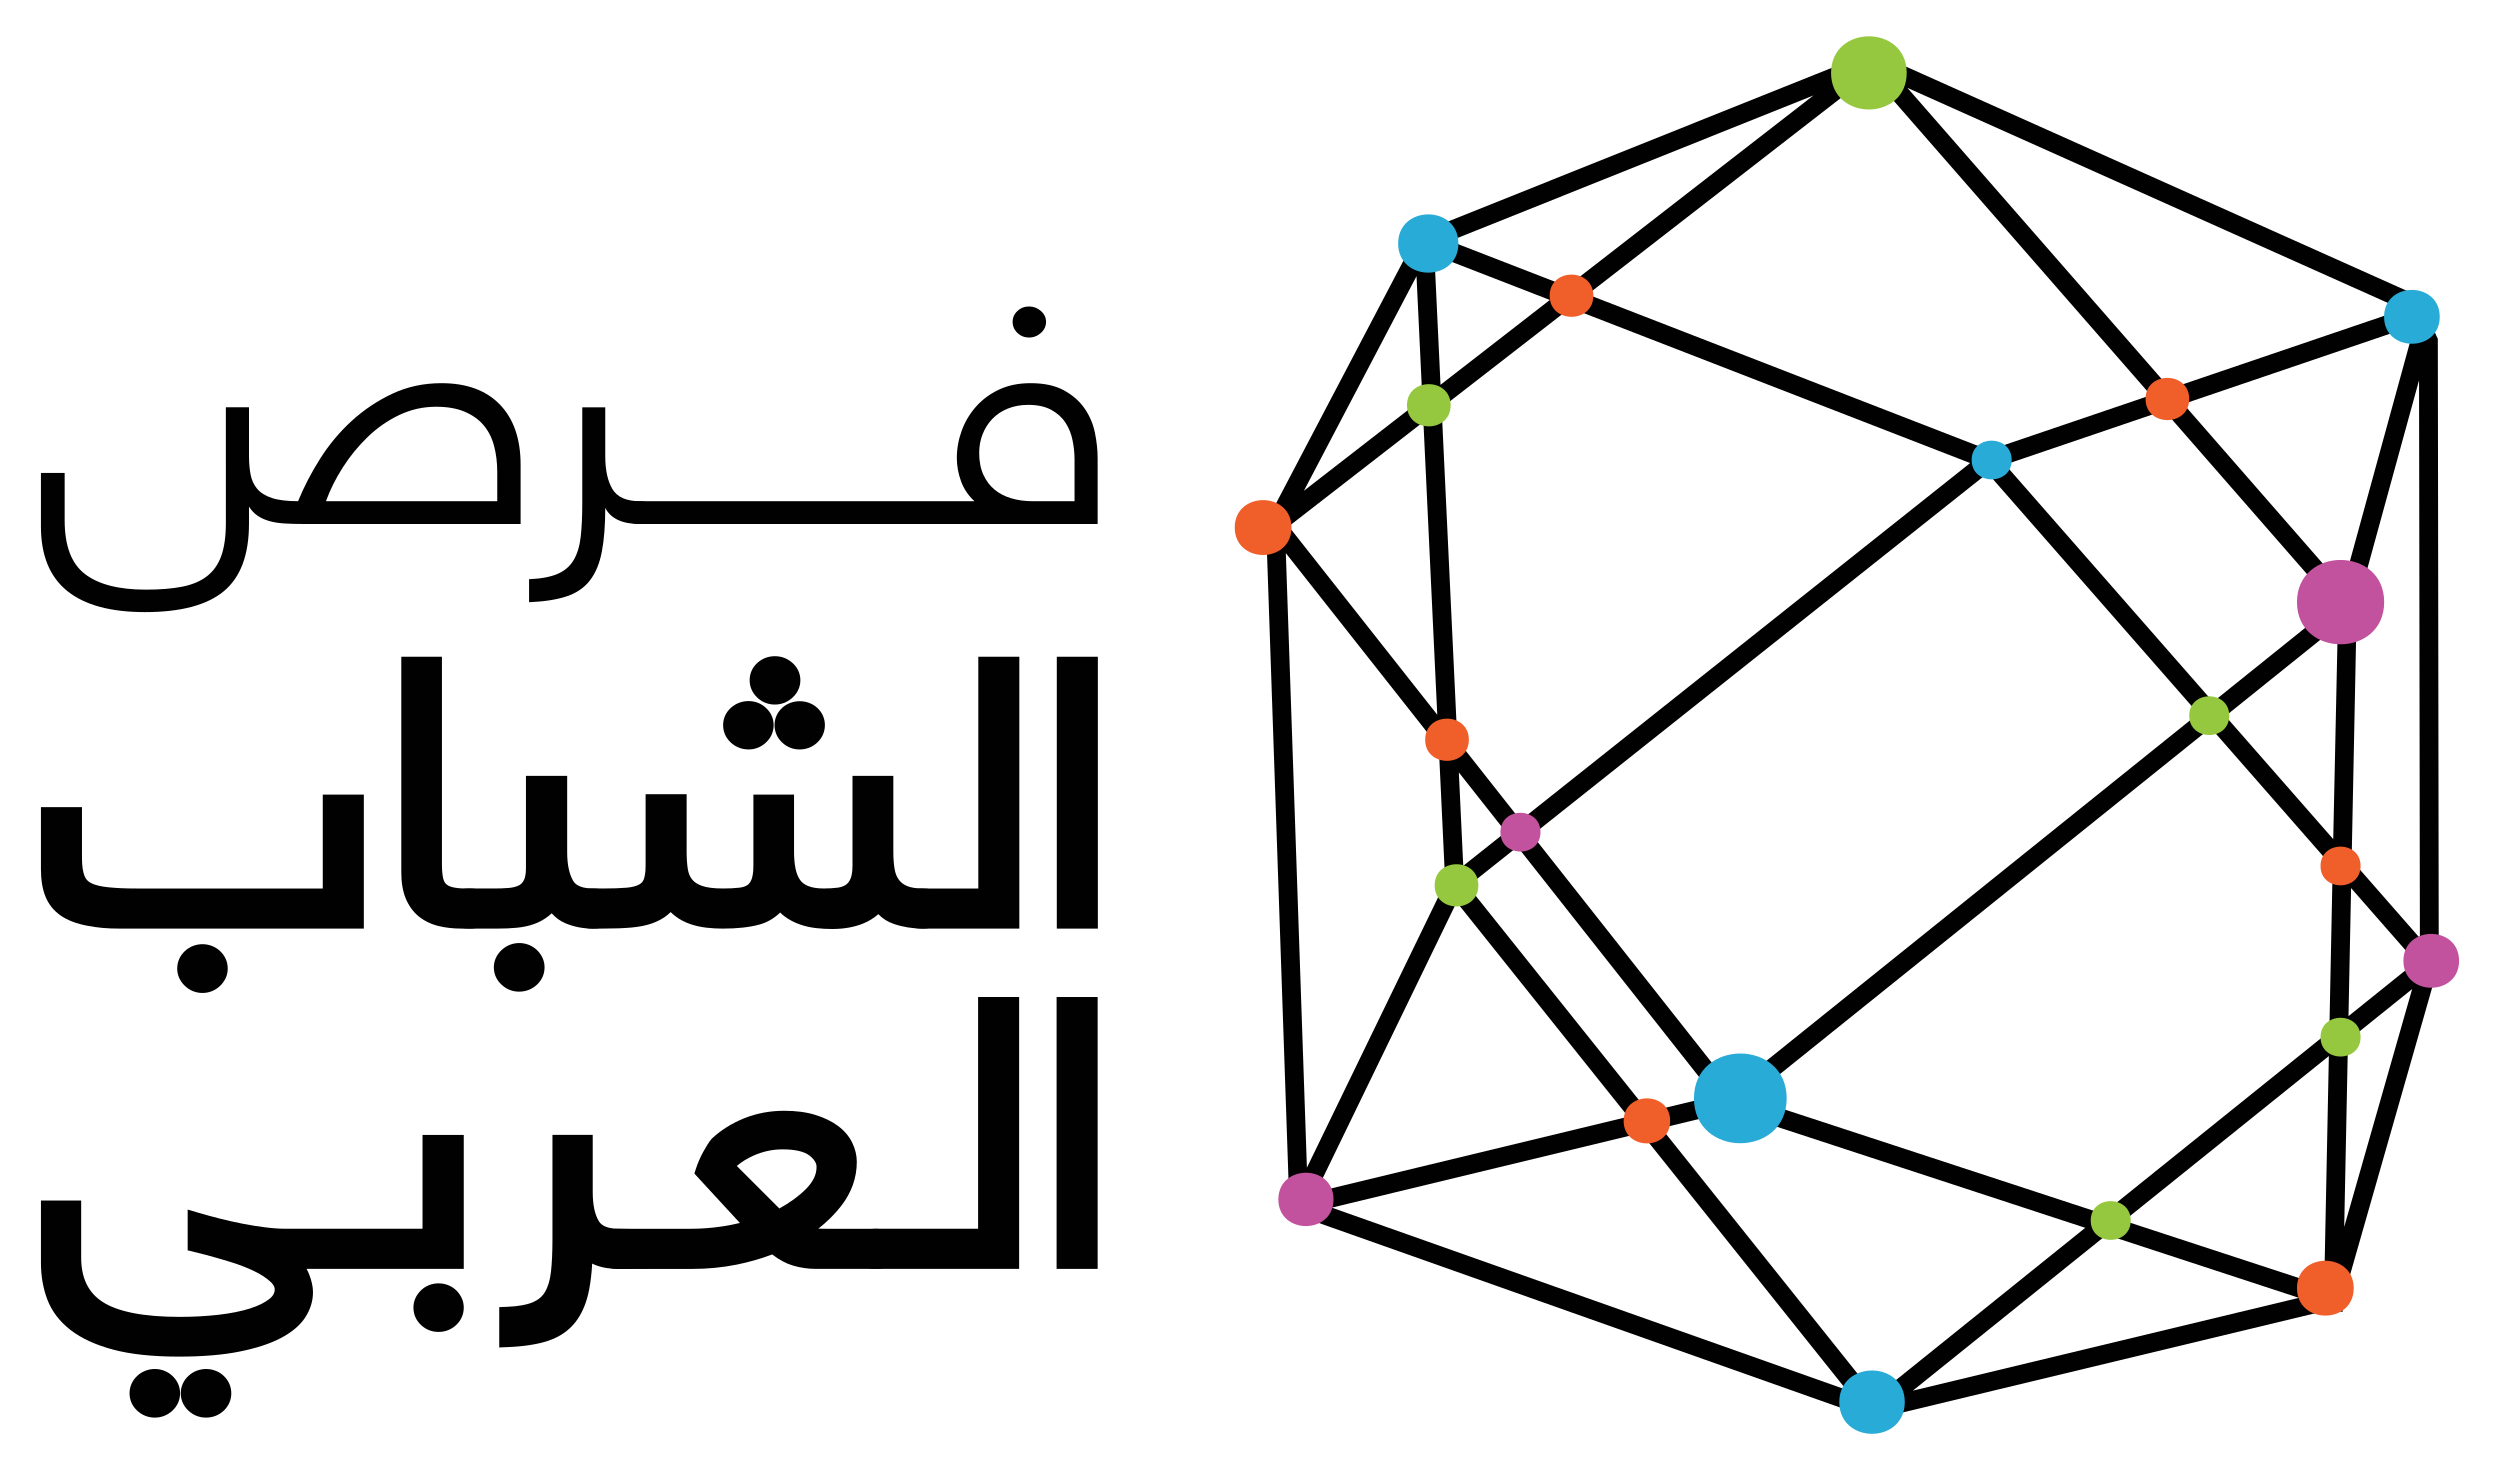 <?xml version="1.0" encoding="utf-8"?>
<!-- Generator: Adobe Illustrator 16.2.0, SVG Export Plug-In . SVG Version: 6.00 Build 0)  -->
<!DOCTYPE svg PUBLIC "-//W3C//DTD SVG 1.1//EN" "http://www.w3.org/Graphics/SVG/1.1/DTD/svg11.dtd">
<svg version="1.1" xmlns="http://www.w3.org/2000/svg" xmlns:xlink="http://www.w3.org/1999/xlink" x="0px" y="0px"
	 width="222.833px" height="131.039px" viewBox="0 0 222.833 131.039" enable-background="new 0 0 222.833 131.039"
	 xml:space="preserve">
<g id="Layer_1">
</g>
<g id="Layer_2">
</g>
<g id="bg" opacity="0.5">
</g>
<g id="bg_copy_2" opacity="0.5">
</g>
<g id="bg4">
</g>
<g id="dots_2_">
</g>
<g id="bg_copy" opacity="0.5">
</g>
<g id="lines">
</g>
<g id="Layer_11">
</g>
<g id="dots">
</g>
<g id="lines_copy">
</g>
<g id="dots_copy">
</g>
<g id="_x34_d">
</g>
<g id="bg5">
</g>
<g id="lines_copy_2">
</g>
<g id="linetria_10">
</g>
<g id="linemap_10">
</g>
<g id="dots_10">
</g>
<g id="map">
</g>
<g id="greylines">
</g>
<g id="lines5">
</g>
<g id="dots_1_">
</g>
<g id="Layer_15">
</g>
<g id="Layer_28">
</g>
<g id="dots_copy_3">
</g>
<g id="Layer_30">
</g>
<g id="Layer_10">
</g>
<g id="dots_copy_2">
</g>
<g id="numbers">
</g>
<g id="Layer_25">
</g>
<g id="_x34_a">
</g>
<g id="logo">
	<g>
		<path fill="#010101" d="M18.364,126.356c-0.598,0-1.124-0.207-1.564-0.615c-0.45-0.416-0.688-0.955-0.688-1.557
			c0-0.589,0.236-1.122,0.682-1.544c0.883-0.831,2.305-0.813,3.154,0.003c0.438,0.423,0.668,0.955,0.668,1.542
			c0,0.6-0.233,1.136-0.673,1.552C19.514,126.141,18.968,126.356,18.364,126.356 M13.798,126.356c-0.59,0-1.131-0.213-1.565-0.615
			c-0.45-0.418-0.686-0.956-0.686-1.557c0-0.588,0.235-1.12,0.678-1.543c0.876-0.825,2.278-0.822,3.144-0.001
			c0.446,0.421,0.682,0.956,0.682,1.544c0,0.602-0.238,1.142-0.689,1.557C14.931,126.143,14.39,126.356,13.798,126.356
			 M15.931,120.92c-2.324,0-4.282-0.208-5.821-0.618c-1.574-0.418-2.856-1.007-3.809-1.745c-0.985-0.761-1.685-1.68-2.083-2.729
			c-0.377-0.994-0.569-2.098-0.569-3.281v-5.541h3.586v5.073c0,1.827,0.622,3.122,1.899,3.957c1.364,0.889,3.681,1.342,6.886,1.342
			c1.21,0,2.375-0.064,3.463-0.188c1.069-0.122,2.011-0.311,2.8-0.561c0.745-0.236,1.333-0.527,1.747-0.864
			c0.409-0.333,0.457-0.637,0.457-0.835c0-0.085,0-0.342-0.399-0.703c-0.377-0.344-0.868-0.66-1.461-0.943
			c-0.628-0.299-1.329-0.57-2.082-0.801c-0.785-0.241-1.53-0.456-2.237-0.643l-1.58-0.393v-3.635l0.99,0.293
			c0.591,0.175,1.221,0.347,1.892,0.516c0.66,0.167,1.349,0.321,2.048,0.458c0.684,0.133,1.368,0.243,2.036,0.324
			c0.644,0.08,1.247,0.119,1.792,0.119h12.176v-8.364h3.675v11.941H27.322c0.081,0.143,0.151,0.286,0.21,0.43
			c0.243,0.599,0.366,1.154,0.366,1.649c0,0.798-0.24,1.563-0.711,2.276c-0.458,0.695-1.198,1.313-2.199,1.834
			c-0.946,0.492-2.18,0.892-3.667,1.188C19.855,120.772,18.042,120.92,15.931,120.92 M39.085,118.719
			c-0.594,0-1.134-0.214-1.562-0.62c-0.439-0.414-0.673-0.95-0.673-1.551c0-0.573,0.23-1.1,0.665-1.526
			c0.86-0.85,2.307-0.838,3.16,0c0.434,0.431,0.662,0.958,0.662,1.525c0,0.597-0.232,1.133-0.67,1.55
			C40.235,118.505,39.689,118.719,39.085,118.719"/>
		<path fill="#010101" d="M44.499,120.103v-3.594l0.739-0.031c0.973-0.042,1.737-0.18,2.274-0.413
			c0.48-0.208,0.83-0.508,1.069-0.915c0.267-0.452,0.444-1.047,0.527-1.774c0.089-0.795,0.134-1.77,0.134-2.897v-9.324h3.59v5.106
			c0,1.111,0.179,1.975,0.532,2.563c0.104,0.174,0.419,0.7,1.781,0.7c0.553,0,6.153,0.114,6.489,0.348
			c0.288,0.199,0.632,0.605,0.632,1.407c0,0.724-0.221,1.232-0.657,1.51c-0.331,0.21-5.924,0.312-6.464,0.312
			c-0.941,0-1.729-0.158-2.361-0.472c-0.05,0.861-0.14,1.632-0.269,2.305c-0.22,1.16-0.625,2.132-1.204,2.884
			c-0.596,0.775-1.416,1.341-2.436,1.686c-0.939,0.316-2.142,0.507-3.574,0.565L44.499,120.103z"/>
		<path fill="#010101" d="M78.05,113.101h-5.308c-0.719,0-1.426-0.103-2.1-0.308c-0.597-0.181-1.192-0.503-1.811-0.98
			c-1.01,0.382-2.075,0.688-3.173,0.908c-1.26,0.252-2.572,0.381-3.899,0.381h-6.65c-0.554,0-0.985-0.113-1.322-0.346
			c-0.288-0.2-0.63-0.607-0.63-1.41c0-0.721,0.219-1.229,0.652-1.507c0.332-0.211,0.756-0.314,1.299-0.314h6.473
			c0.944,0,1.896-0.073,2.829-0.216c0.518-0.079,1.032-0.18,1.539-0.302c-0.464-0.507-0.946-1.03-1.448-1.57
			c-0.82-0.88-1.589-1.716-2.309-2.507l-0.3-0.33l0.136-0.425c0.159-0.492,0.374-0.99,0.639-1.481
			c0.288-0.526,0.521-0.892,0.736-1.155l0.071-0.075c0.791-0.738,1.75-1.337,2.852-1.785c1.106-0.447,2.31-0.672,3.577-0.672
			c1.05,0,1.983,0.123,2.769,0.368c0.794,0.246,1.472,0.574,2.012,0.975c0.568,0.424,0.996,0.925,1.271,1.489
			c0.274,0.558,0.414,1.139,0.414,1.724c0,1.428-0.479,2.763-1.424,3.968c-0.555,0.708-1.225,1.371-2.003,1.982
			c0.234,0.009,0.485,0.013,0.754,0.013h4.353c0.554,0,0.986,0.114,1.322,0.348c0.288,0.201,0.63,0.607,0.63,1.407
			c0,0.722-0.22,1.229-0.652,1.508C79.016,112.999,78.591,113.101,78.05,113.101 M65.672,103.926l3.794,3.79
			c0.928-0.511,1.716-1.085,2.347-1.711c0.652-0.648,0.969-1.296,0.969-1.979c0-0.133,0-0.539-0.626-1.025
			c-0.477-0.368-1.289-0.555-2.412-0.555c-0.883,0-1.753,0.188-2.584,0.559C66.588,103.261,66.09,103.569,65.672,103.926"/>
		<path fill="#010101" d="M90.839,113.101H78.014c-0.552,0-0.983-0.113-1.32-0.346c-0.287-0.198-0.632-0.604-0.632-1.409
			c0-0.724,0.221-1.232,0.657-1.509c0.33-0.21,0.754-0.313,1.295-0.313h9.167V88.867h3.658V113.101z"/>
		<rect x="94.178" y="88.867" fill="#010101" width="3.659" height="24.233"/>
		<path fill="#010101" d="M18.047,88.506c-0.596,0-1.141-0.221-1.577-0.64c-0.443-0.431-0.675-0.959-0.675-1.531
			c0-0.599,0.235-1.139,0.68-1.56c0.87-0.823,2.274-0.823,3.144-0.001c0.445,0.422,0.68,0.962,0.68,1.561
			c0,0.572-0.232,1.1-0.673,1.529C19.188,88.285,18.643,88.506,18.047,88.506 M32.429,82.771H10.766
			c-1.321,0-2.063-0.085-2.971-0.254c-0.968-0.18-1.764-0.483-2.368-0.898c-0.644-0.443-1.112-1.031-1.391-1.748
			c-0.257-0.655-0.388-1.459-0.388-2.389v-5.539h3.659v4.556c0,0.66,0.074,1.186,0.22,1.564c0.114,0.295,0.301,0.502,0.593,0.651
			C8.488,78.9,9.02,79.027,9.7,79.09c0.752,0.069,1.338,0.105,2.511,0.105H28.77v-8.372h3.66V82.771z"/>
		<path fill="#010101" d="M41.865,82.771h-0.686c-0.754,0-1.453-0.077-2.078-0.23c-0.676-0.163-1.271-0.449-1.767-0.85
			c-0.502-0.406-0.897-0.949-1.172-1.613c-0.261-0.638-0.393-1.41-0.393-2.296V58.537h3.622v18.511c0,0.472,0.033,0.874,0.1,1.196
			c0.047,0.225,0.129,0.399,0.248,0.527c0.122,0.129,0.299,0.226,0.542,0.292c0.313,0.087,0.74,0.131,1.268,0.131h0.316
			c0.522,0,0.957,0.115,1.291,0.342c0.294,0.2,0.646,0.608,0.646,1.412c0,0.727-0.226,1.236-0.672,1.514
			C42.798,82.67,42.384,82.771,41.865,82.771"/>
		<path fill="#010101" d="M46.269,88.39c-0.583,0-1.104-0.204-1.55-0.608c-0.46-0.421-0.702-0.961-0.702-1.563
			c0-0.575,0.238-1.105,0.688-1.535c0.909-0.856,2.306-0.817,3.158,0.002c0.443,0.432,0.676,0.96,0.676,1.532
			c0,0.6-0.236,1.137-0.685,1.555C47.419,88.177,46.871,88.39,46.269,88.39 M52.868,82.771c-0.888,0-1.711-0.158-2.45-0.469
			c-0.485-0.204-0.899-0.503-1.239-0.895c-0.104,0.097-0.211,0.188-0.32,0.271c-0.381,0.292-0.807,0.525-1.267,0.689
			c-0.444,0.16-0.951,0.269-1.507,0.325c-0.519,0.052-1.113,0.078-1.767,0.078h-2.505c-0.554,0-0.986-0.112-1.322-0.346
			c-0.287-0.2-0.629-0.606-0.629-1.409c0-0.721,0.22-1.228,0.652-1.506c0.334-0.212,0.758-0.314,1.3-0.314h2.223
			c0.446,0,0.882-0.016,1.296-0.048c0.345-0.026,0.638-0.097,0.893-0.215c0.183-0.084,0.332-0.23,0.452-0.445
			c0.092-0.163,0.202-0.483,0.202-1.089v-8.241h3.674v6.774c0,1.111,0.178,1.976,0.528,2.567c0.102,0.173,0.411,0.697,1.787,0.697
			c0.537,0,0.963,0.111,1.303,0.34c0.297,0.2,0.649,0.607,0.649,1.414c0,0.729-0.226,1.238-0.673,1.515
			C53.812,82.671,53.394,82.771,52.868,82.771"/>
		<path fill="#010101" d="M74.165,82.805c-0.475,0-0.954-0.027-1.425-0.08c-0.509-0.057-0.999-0.168-1.458-0.332
			c-0.474-0.165-0.922-0.399-1.328-0.696c-0.147-0.108-0.286-0.229-0.413-0.36c-0.547,0.528-1.169,0.888-1.857,1.074
			c-0.894,0.242-1.964,0.359-3.27,0.359c-0.469,0-0.949-0.026-1.424-0.08c-0.5-0.056-0.987-0.163-1.449-0.319
			c-0.491-0.166-0.943-0.403-1.344-0.707c-0.149-0.111-0.287-0.233-0.415-0.367c-0.099,0.095-0.199,0.183-0.301,0.266
			c-0.365,0.298-0.817,0.545-1.343,0.736c-0.513,0.185-1.138,0.311-1.86,0.376c-0.683,0.063-1.528,0.094-2.582,0.094h-0.863
			c-0.557,0-0.991-0.114-1.325-0.348c-0.285-0.198-0.629-0.604-0.629-1.407c0-0.721,0.22-1.228,0.655-1.506
			c0.329-0.211,0.754-0.314,1.299-0.314h0.935c0.847,0,1.554-0.025,2.099-0.072c0.458-0.041,0.828-0.134,1.098-0.279
			c0.203-0.108,0.334-0.252,0.414-0.454c0.076-0.193,0.167-0.566,0.167-1.226v-6.373h3.657v5.139c0,0.574,0.036,1.091,0.106,1.539
			c0.056,0.367,0.18,0.665,0.379,0.916c0.193,0.244,0.477,0.431,0.866,0.571c0.435,0.159,1.072,0.239,1.897,0.239
			c0.551,0,1.039-0.024,1.447-0.071c0.305-0.035,0.55-0.114,0.725-0.235c0.153-0.106,0.272-0.269,0.363-0.499
			c0.077-0.195,0.168-0.565,0.168-1.226v-6.34h3.622v5.106c0,0.56,0.046,1.066,0.135,1.504c0.079,0.391,0.212,0.725,0.397,0.992
			c0.162,0.233,0.395,0.412,0.712,0.544c0.354,0.149,0.827,0.224,1.403,0.224c0.435,0,0.845-0.023,1.223-0.07
			c0.288-0.035,0.528-0.117,0.734-0.25c0.172-0.112,0.31-0.283,0.419-0.523c0.085-0.185,0.187-0.541,0.187-1.187v-8.008h3.64v6.774
			c0,0.563,0.038,1.078,0.113,1.533c0.063,0.376,0.187,0.688,0.376,0.947c0.176,0.244,0.415,0.427,0.729,0.561
			c0.342,0.148,0.81,0.223,1.396,0.223c0.542,0,0.968,0.112,1.304,0.346c0.29,0.203,0.63,0.609,0.63,1.408
			c0,0.723-0.219,1.23-0.653,1.508c-0.332,0.211-0.75,0.313-1.281,0.313c-0.891,0-1.748-0.137-2.547-0.406
			c-0.561-0.189-1.029-0.484-1.403-0.88c-0.403,0.355-0.861,0.637-1.369,0.84C76.129,82.643,75.202,82.805,74.165,82.805
			 M71.272,66.801c-0.594,0-1.135-0.216-1.562-0.623c-0.438-0.413-0.672-0.95-0.672-1.55c0-0.591,0.235-1.121,0.68-1.533
			c0.858-0.8,2.286-0.785,3.129,0.001c0.443,0.411,0.678,0.941,0.678,1.531c0,0.599-0.233,1.136-0.675,1.553
			C72.427,66.585,71.88,66.801,71.272,66.801 M66.724,66.801c-0.601,0-1.148-0.213-1.582-0.615c-0.45-0.415-0.688-0.954-0.688-1.557
			c0-0.594,0.24-1.126,0.694-1.539c0.433-0.392,0.978-0.601,1.576-0.601c0.586,0,1.105,0.203,1.542,0.603
			c0.452,0.41,0.692,0.942,0.692,1.536c0,0.604-0.239,1.143-0.69,1.559C67.84,66.587,67.306,66.801,66.724,66.801 M69.07,62.8
			c-0.607,0-1.156-0.219-1.585-0.634c-0.436-0.419-0.667-0.951-0.667-1.538c0-0.592,0.235-1.122,0.679-1.533
			c0.428-0.396,0.972-0.606,1.573-0.606c0.592,0,1.118,0.2,1.562,0.596c0.464,0.416,0.708,0.949,0.708,1.543
			c0,0.589-0.24,1.124-0.695,1.547C70.204,62.584,69.66,62.8,69.07,62.8"/>
		<path fill="#010101" d="M90.856,82.771h-8.67c-0.553,0-0.984-0.112-1.32-0.346c-0.287-0.196-0.632-0.603-0.632-1.409
			c0-0.724,0.222-1.231,0.658-1.509c0.33-0.209,0.753-0.312,1.294-0.312h5.013V58.537h3.657V82.771z M81.741,81.155L81.741,81.155
			L81.741,81.155z"/>
		<rect x="94.196" y="58.538" fill="#010101" width="3.659" height="24.233"/>
		<path fill="#010101" d="M22.194,36.303v4.335c0,0.612,0.048,1.165,0.141,1.659c0.094,0.496,0.291,0.92,0.591,1.276
			c0.3,0.356,0.738,0.627,1.312,0.816c0.576,0.19,1.352,0.284,2.33,0.284c0.517-1.267,1.172-2.528,1.964-3.785
			c0.795-1.256,1.732-2.378,2.813-3.368c1.082-0.989,2.288-1.798,3.624-2.426c1.332-0.627,2.794-0.941,4.381-0.941
			c2.245,0,3.979,0.636,5.208,1.909s1.845,3.059,1.845,5.36v5.285H27.148c-0.682,0-1.285-0.017-1.807-0.049
			c-0.523-0.034-0.98-0.109-1.374-0.226c-0.396-0.117-0.735-0.275-1.024-0.475c-0.288-0.2-0.539-0.467-0.75-0.801v1.518
			c0,2.778-0.749,4.787-2.248,6.027c-1.499,1.239-3.84,1.859-7.026,1.859c-3.065,0-5.379-0.63-6.938-1.893
			c-1.557-1.262-2.333-3.176-2.333-5.743v-4.77h2.115v4.235c0,2.267,0.604,3.862,1.817,4.785c1.208,0.922,3.013,1.384,5.411,1.384
			c1.258,0,2.333-0.086,3.226-0.259c0.893-0.172,1.632-0.48,2.213-0.925c0.582-0.444,1.012-1.048,1.288-1.809
			c0.274-0.761,0.414-1.737,0.414-2.926V36.303H22.194z M44.321,44.673v-2.601c0-0.856-0.098-1.642-0.292-2.359
			c-0.192-0.717-0.509-1.328-0.941-1.833c-0.436-0.506-0.999-0.903-1.694-1.193c-0.691-0.289-1.533-0.433-2.521-0.433
			c-1.163,0-2.262,0.247-3.295,0.741c-1.034,0.495-1.97,1.146-2.803,1.952c-0.835,0.806-1.575,1.708-2.214,2.708
			c-0.64,1.001-1.144,2.007-1.507,3.019H44.321z"/>
		<path fill="#010101" d="M53.948,40.638c0,1.257,0.212,2.243,0.642,2.96c0.429,0.717,1.242,1.075,2.442,1.075
			c0.386,0,0.68,0.07,0.881,0.208c0.201,0.139,0.3,0.398,0.3,0.775c0,0.445-0.1,0.731-0.3,0.859s-0.495,0.191-0.881,0.191
			c-1.564,0-2.591-0.477-3.084-1.434c0,1.546-0.102,2.843-0.303,3.893c-0.198,1.051-0.552,1.903-1.057,2.56
			s-1.197,1.131-2.071,1.426c-0.875,0.294-1.996,0.469-3.359,0.526v-2.051c1.07-0.045,1.92-0.203,2.548-0.476
			c0.628-0.272,1.105-0.684,1.427-1.233c0.326-0.55,0.533-1.243,0.628-2.076c0.093-0.833,0.139-1.828,0.139-2.984v-8.553h2.048
			V40.638z"/>
		<path fill="#010101" d="M56.997,46.707c-0.389,0-0.682-0.069-0.882-0.208c-0.199-0.138-0.298-0.396-0.298-0.775
			c0-0.444,0.099-0.73,0.298-0.858c0.201-0.128,0.493-0.192,0.882-0.192h29.858c-0.552-0.511-0.952-1.109-1.199-1.792
			c-0.247-0.684-0.37-1.37-0.37-2.06c0-0.822,0.143-1.63,0.432-2.426c0.288-0.794,0.711-1.508,1.27-2.142
			c0.556-0.633,1.242-1.142,2.053-1.525c0.812-0.384,1.752-0.576,2.821-0.576c1.198,0,2.187,0.212,2.961,0.634
			c0.775,0.423,1.39,0.958,1.843,1.609c0.451,0.651,0.761,1.369,0.924,2.159c0.165,0.79,0.247,1.567,0.247,2.333v5.819H56.997z
			 M87.278,40.372c0,0.745,0.124,1.39,0.37,1.934c0.247,0.545,0.581,0.99,0.998,1.333c0.416,0.345,0.913,0.604,1.489,0.775
			c0.575,0.172,1.206,0.259,1.887,0.259h3.755v-3.701c0-0.567-0.057-1.142-0.177-1.726c-0.117-0.583-0.33-1.109-0.634-1.575
			c-0.306-0.467-0.729-0.848-1.27-1.143c-0.542-0.294-1.221-0.441-2.044-0.441c-0.672,0-1.28,0.111-1.825,0.333
			c-0.549,0.222-1.01,0.531-1.384,0.925c-0.377,0.395-0.664,0.851-0.864,1.367C87.377,39.229,87.278,39.783,87.278,40.372
			 M90.258,28.685c0-0.378,0.145-0.7,0.431-0.967c0.288-0.268,0.632-0.401,1.032-0.401c0.399,0,0.753,0.133,1.057,0.401
			c0.306,0.267,0.459,0.589,0.459,0.967c0,0.389-0.153,0.72-0.459,0.992c-0.304,0.272-0.658,0.409-1.057,0.409
			c-0.4,0-0.744-0.136-1.032-0.409C90.403,29.404,90.258,29.074,90.258,28.685"/>
		<path fill="#010101" d="M208.794,116.953l0.02-1.026l8.455-29.589l0.474-0.382l-0.369-0.421l-0.083-55.337
			c-0.188-0.358-0.332-0.738-0.461-1.123c-0.086-0.271-0.164-0.546-0.223-0.826c-0.024-0.113-0.047-0.229-0.065-0.342
			c-0.054-0.328-0.093-0.66-0.108-0.994c-0.002-0.048-0.011-0.099-0.014-0.146L168.491,5.313l0.49-0.382
			c-0.616-0.098-1.188-0.26-1.706-0.489l-0.386,0.155l-0.292-0.131c-0.367,0.247-0.767,0.456-1.199,0.628l0.063,0.075
			l-38.512,15.423l-0.389-0.15l-0.206,0.389l-0.266,0.107l0.017,0.371l-13.08,24.917l-0.521,0.406l0.352,0.445l2.066,60.229
			l-0.319,0.658l0.345,0.122l0.018,0.459l0.758-0.184l50.827,17.994l0.184,0.229l0.274-0.065l0.208,0.072l0.216-0.175l40.511-9.741
			L208.794,116.953z M167.186,124.463l-19.106-23.912l6.137-1.483l31.647,10.371L167.186,124.463z M128.107,63.705l-13.242-16.786
			l12.008-9.316L128.107,63.705z M127.852,22.743l10.291,3.994l-9.745,7.562L127.852,22.743z M139.966,27.445l35.638,13.829
			l-40.07,31.842l-5.639-7.148l-1.4-29.624L139.966,27.445z M177.166,42.173l18.778,21.44l-41.557,33.399L136.57,74.433
			L177.166,42.173z M209.559,79.157l5.77,6.587l-6,4.827L209.559,79.157z M194.618,36.008L215.222,29l-6.39,23.288L194.618,36.008z
			 M208.021,53.91l-10.767,8.653l-18.526-21.152l14.171-4.819L208.021,53.91z M208.375,55.775l-0.406,19.021l-9.609-10.97
			L208.375,55.775z M130.031,68.849l4.189,5.309l-3.796,3.016L130.031,68.849z M145.123,99.537l-27.826,6.716l12.541-25.843
			L145.123,99.537z M130.844,78.982l4.414-3.507l17.526,22.215l-5.862,1.413L130.844,78.982z M155.983,97.882l41.067-33.006
			l10.868,12.409l-0.297,14.657l-20.197,16.245L155.983,97.882z M207.578,94.13l-0.415,20.523l-17.836-5.844L207.578,94.13z
			 M208.947,109.359l0.336-16.601l5.72-4.6L208.947,109.359z M209.608,76.669l0.448-22.246l0.377-0.301l-0.28-0.319l5.465-19.913
			l0.074,49.727L209.608,76.669z M214.158,27.591l-20.732,7.05L170.016,7.833L214.158,27.591z M191.707,35.227l-14.417,4.9
			l-35.777-13.883l25.246-19.588L191.707,35.227z M161.638,8.507l-21.949,17.028l-10.451-4.053L161.638,8.507z M126.259,24.617
			l0.519,10.938l-10.556,8.189L126.259,24.617z M114.61,49.302l13.635,17.284l0.562,11.875l-0.323,0.255l0.194,0.245l-12.189,25.118
			L114.61,49.302z M118.709,107.641l27.569-6.655l18.288,22.888L118.709,107.641z M170.494,123.955l17.273-13.892l17.14,5.617
			L170.494,123.955z"/>
		<path fill="#C2529D" d="M137.309,74.175c0-2.3-3.571-2.302-3.569,0.002C133.739,76.478,137.309,76.478,137.309,74.175"/>
		<path fill="#F05E2A" d="M210.406,77.187c0-2.3-3.569-2.3-3.569,0S210.406,79.487,210.406,77.187"/>
		<path fill="#95C83F" d="M198.7,63.788c0-2.297-3.568-2.297-3.566,0C195.133,66.09,198.7,66.09,198.7,63.788"/>
		<path fill="#95C83F" d="M210.406,92.444c0-2.301-3.569-2.301-3.569,0C206.837,94.746,210.406,94.746,210.406,92.444"/>
		<path fill="#95C83F" d="M189.918,108.787c0-2.3-3.566-2.3-3.566,0S189.92,111.086,189.918,108.787"/>
		<path fill="#F05E2A" d="M148.866,99.909c0-2.676-4.146-2.676-4.146,0C144.72,102.584,148.866,102.584,148.866,99.909"/>
		<path fill="#29ABD7" d="M179.308,41.005c0-2.302-3.57-2.302-3.568-0.002C175.738,43.303,179.308,43.303,179.308,41.005"/>
		<path fill="#95C83F" d="M169.951,6.496c0-4.348-6.743-4.342-6.743,0C163.208,10.847,169.951,10.847,169.951,6.496"/>
		<path fill="#C2529D" d="M212.509,53.668c0-5.013-7.771-5.008-7.773,0C204.736,58.684,212.509,58.684,212.509,53.668"/>
		<path fill="#29ABD7" d="M159.252,97.897c0-5.327-8.264-5.322-8.264,0.002C150.988,103.235,159.252,103.235,159.252,97.897"/>
		<path fill="#29ABD7" d="M217.461,28.24c0-3.199-4.959-3.197-4.962-0.002C212.499,31.441,217.463,31.441,217.461,28.24"/>
		<path fill="#F05E2A" d="M209.794,114.817c0-3.261-5.058-3.259-5.058-0.002C204.736,118.081,209.794,118.079,209.794,114.817"/>
		<path fill="#29ABD7" d="M129.991,21.703c0-3.461-5.37-3.457-5.37,0C124.62,25.169,129.991,25.169,129.991,21.703"/>
		<path fill="#C2529D" d="M219.185,85.641c0-3.2-4.959-3.197-4.961-0.002C214.223,88.843,219.187,88.843,219.185,85.641"/>
		<path fill="#F05E2A" d="M195.133,35.564c0-2.509-3.895-2.509-3.893-0.002C191.238,38.072,195.133,38.072,195.133,35.564"/>
		<path fill="#F05E2A" d="M142.019,26.362c0-2.512-3.895-2.512-3.893-0.002C138.124,28.866,142.019,28.866,142.019,26.362"/>
		<path fill="#95C83F" d="M129.302,36.124c0-2.51-3.895-2.51-3.893-0.002C125.407,38.631,129.302,38.631,129.302,36.124"/>
		<path fill="#F05E2A" d="M130.923,65.939c0-2.512-3.895-2.512-3.893-0.002C127.028,68.444,130.923,68.444,130.923,65.939"/>
		<path fill="#95C83F" d="M131.769,78.917c0-2.512-3.895-2.512-3.893-0.003C127.874,81.421,131.769,81.421,131.769,78.917"/>
		<path fill="#29ABD7" d="M169.778,124.977c0-3.762-5.836-3.758-5.836-0.002C163.942,128.744,169.778,128.742,169.778,124.977"/>
		<path fill="#F05E2A" d="M115.114,47.021c0-3.26-5.058-3.258-5.058-0.002C110.056,50.286,115.114,50.284,115.114,47.021"/>
		<path fill="#C2529D" d="M118.861,106.905c0-3.168-4.918-3.171-4.916,0.003C113.945,110.077,118.861,110.077,118.861,106.905"/>
	</g>
</g>
<g id="Layer_34" display="none">
</g>
<g id="Layer_35" display="none">
</g>
<g id="Layer_33" display="none">
</g>
<g id="mapimage" display="none">
</g>
<g id="Layer_36">
</g>
</svg>
